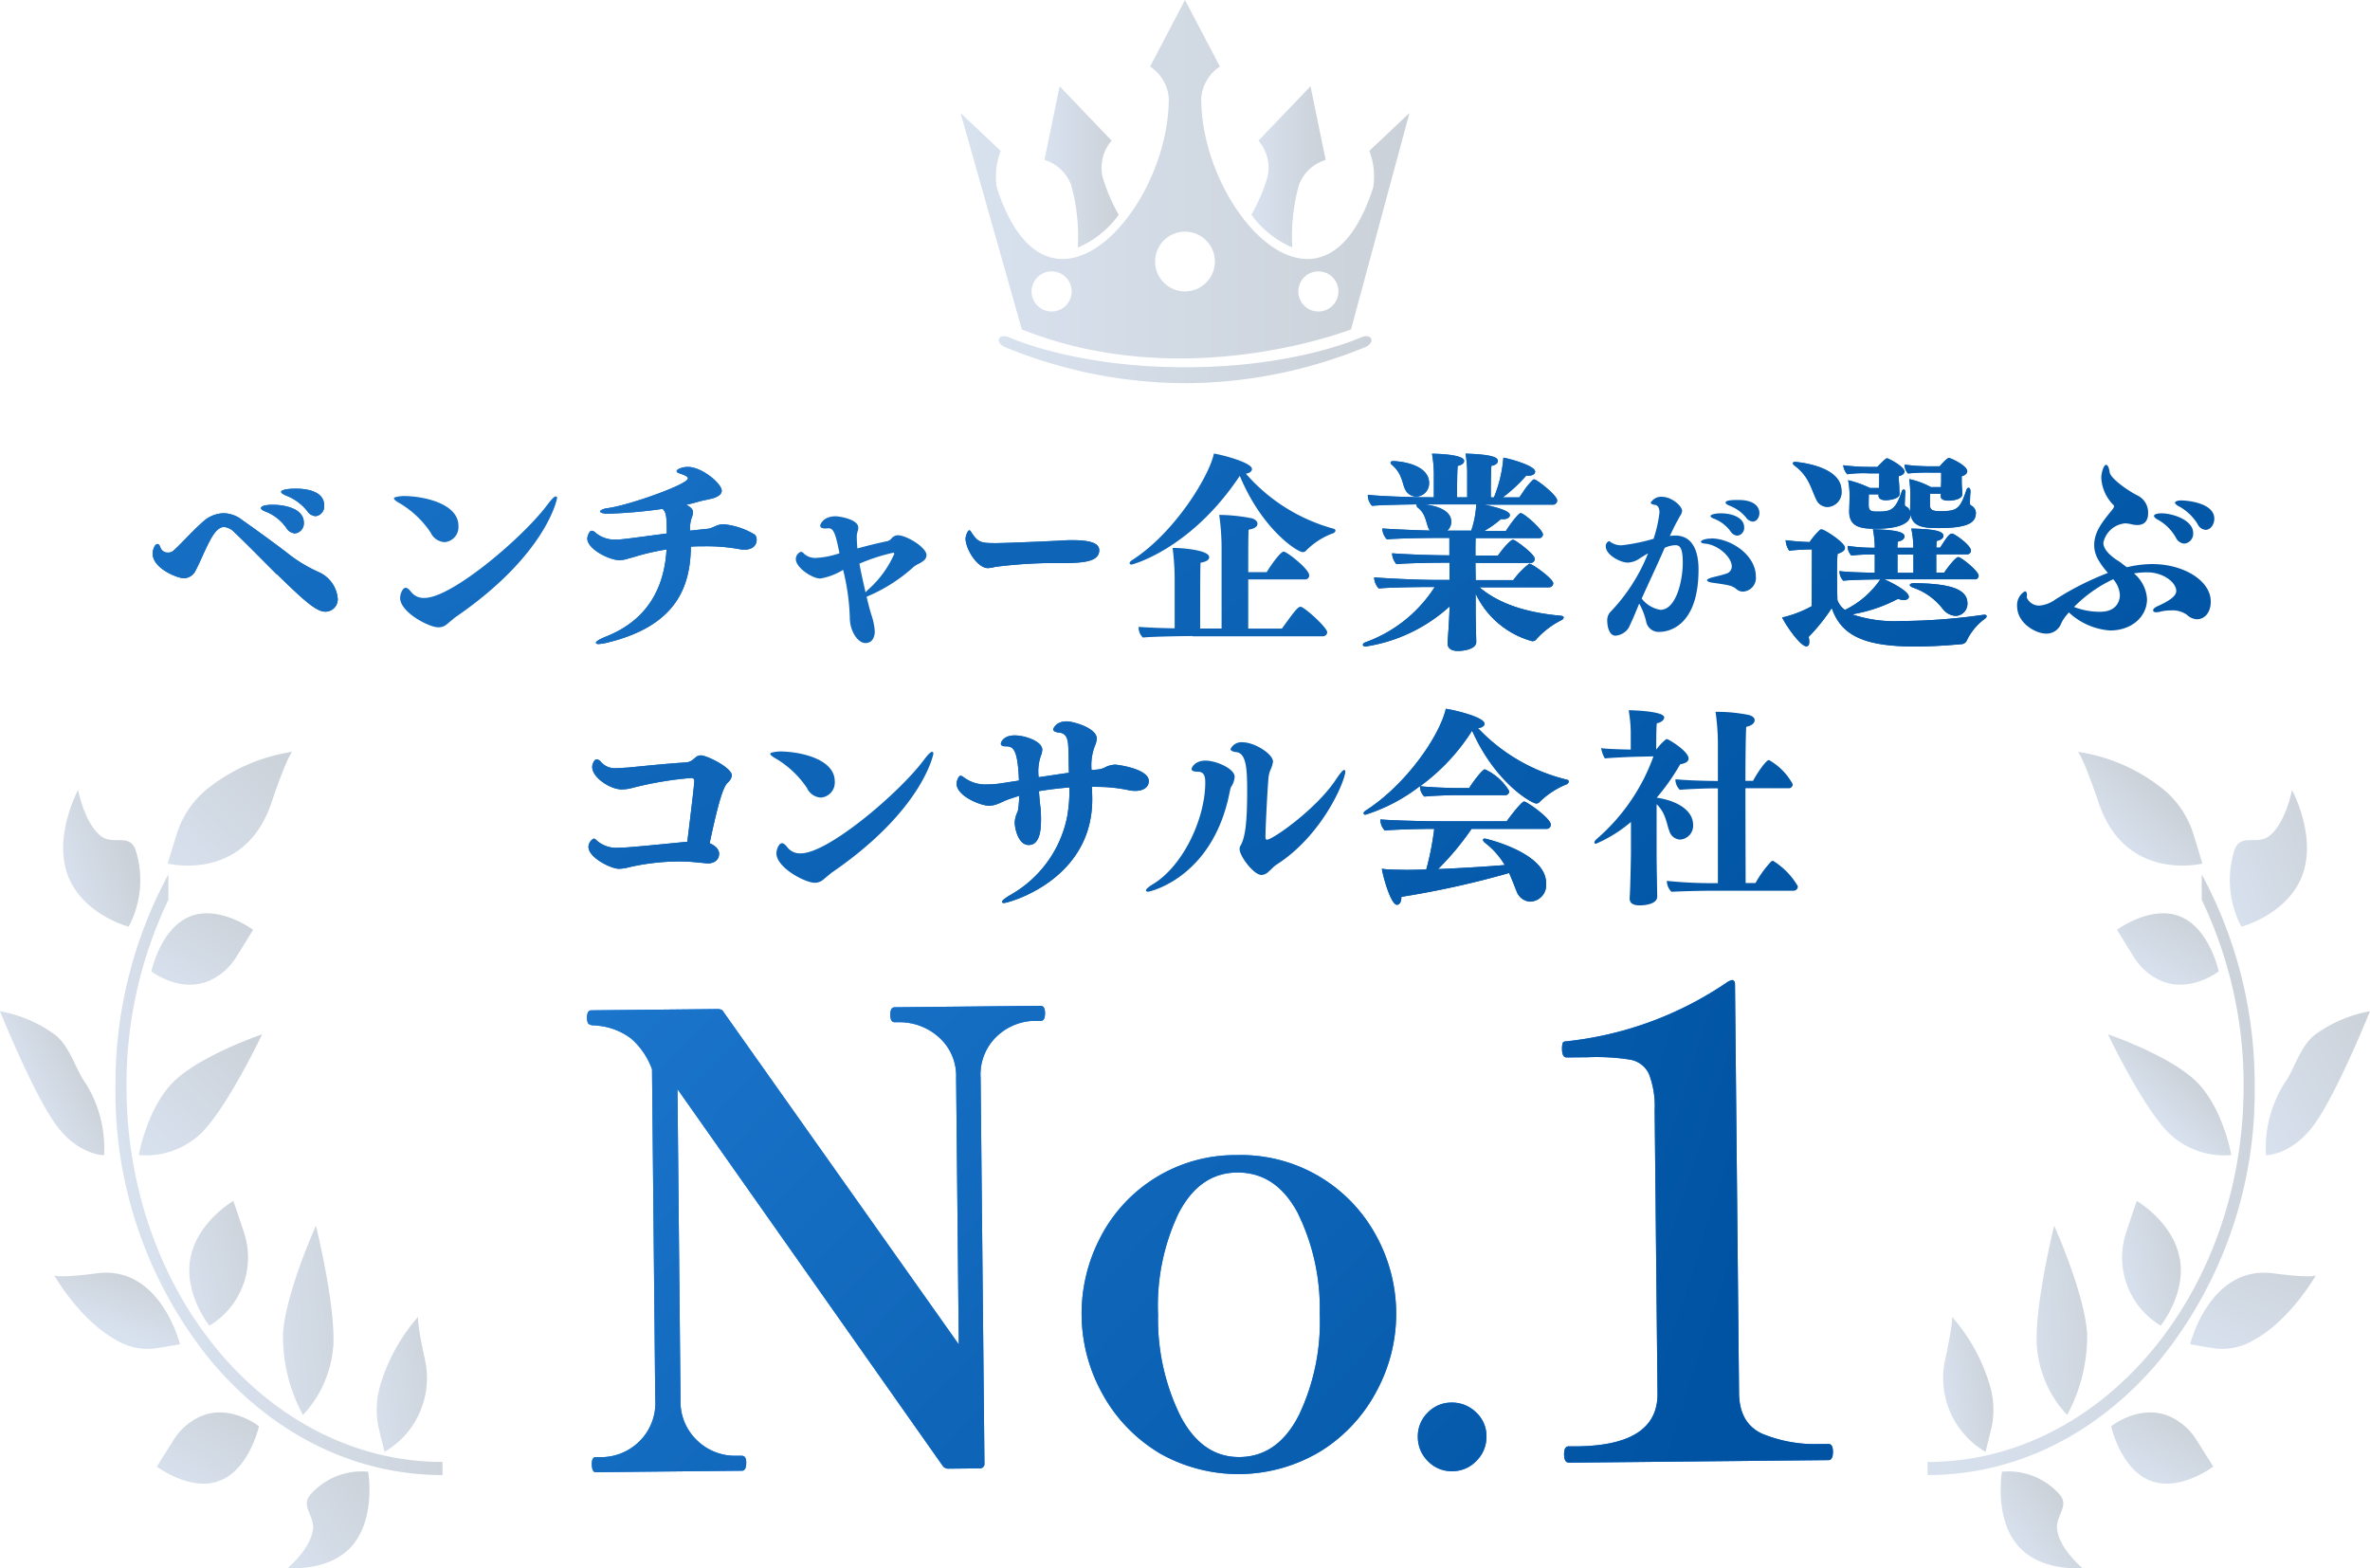 <svg xmlns="http://www.w3.org/2000/svg" xmlns:xlink="http://www.w3.org/1999/xlink" width="240.96" height="159.439" viewBox="0 0 240.96 159.439"><defs><linearGradient id="a" x1="0.397" y1="-0.375" x2="2.242" y2="1.437" gradientUnits="objectBoundingBox"><stop offset="0" stop-color="#1b75cb"/><stop offset="1" stop-color="#0053a2"/></linearGradient><linearGradient id="b" x1="-0.995" y1="-1.016" x2="1.692" y2="1.634" xlink:href="#a"/><linearGradient id="c" x1="-9.454" y1="-8.324" x2="2.857" y2="3.986" xlink:href="#a"/><linearGradient id="d" x1="-2.927" y1="-0.309" x2="0.192" y2="1.442" xlink:href="#a"/><linearGradient id="e" x1="0.5" y1="0" x2="0.5" y2="1" xlink:href="#a"/><linearGradient id="u" x1="2.815" y1="-3.752" x2="8.543" y2="4.866" xlink:href="#a"/><linearGradient id="v" x1="1.714" y1="-3.572" x2="8.213" y2="4.503" xlink:href="#a"/><linearGradient id="w" x1="0.51" y1="-2.484" x2="6.771" y2="3.502" xlink:href="#a"/><linearGradient id="x" x1="-0.935" y1="-3.86" x2="7.178" y2="4.504" xlink:href="#a"/><linearGradient id="y" x1="-2.184" y1="-13.328" x2="5.749" y2="14.747" xlink:href="#a"/><linearGradient id="z" x1="-2.215" y1="-2.318" x2="2.936" y2="3.444" xlink:href="#a"/><linearGradient id="aa" x1="-3.431" y1="-2.163" x2="1.848" y2="3.212" xlink:href="#a"/><linearGradient id="ab" x1="-6.067" y1="-3.383" x2="0.835" y2="4.252" xlink:href="#a"/><linearGradient id="ac" x1="-5.421" y1="-2.286" x2="-0.235" y2="3.338" xlink:href="#a"/><linearGradient id="ad" x1="-6.812" y1="-2.594" x2="-1.435" y2="3.688" xlink:href="#a"/><linearGradient id="ae" x1="0.594" y1="-6.423" x2="7.988" y2="2.927" xlink:href="#a"/><linearGradient id="af" x1="-0.592" y1="-5.518" x2="5.907" y2="2.558" xlink:href="#a"/><linearGradient id="ag" x1="-1.472" y1="-3.822" x2="4.045" y2="2.015" xlink:href="#a"/><linearGradient id="ah" x1="-2.369" y1="-4.788" x2="2.95" y2="2.309" xlink:href="#a"/><linearGradient id="ai" x1="-3.363" y1="-3.478" x2="1.805" y2="1.931" xlink:href="#a"/><linearGradient id="aj" x1="-4.524" y1="-3.502" x2="0.686" y2="1.932" xlink:href="#a"/><linearGradient id="ak" y1="0.5" x2="1" y2="0.5" gradientUnits="objectBoundingBox"><stop offset="0" stop-color="#d8e2ef"/><stop offset="1" stop-color="#cbd1d8"/></linearGradient><linearGradient id="al" x1="0" y1="0.5" x2="1" y2="0.5" xlink:href="#ak"/><linearGradient id="am" x1="0" y1="0.5" x2="1" y2="0.5" xlink:href="#ak"/><linearGradient id="an" x1="0" y1="0.5" x2="1" y2="0.5" xlink:href="#ak"/><linearGradient id="ao" x1="0.126" y1="0.994" x2="0.831" y2="-0.011" xlink:href="#ak"/><linearGradient id="ap" x1="0.004" y1="1.001" x2="0.994" y2="-0.007" xlink:href="#ak"/><linearGradient id="aq" x1="0.123" y1="0.724" x2="0.797" y2="0.342" xlink:href="#ak"/><linearGradient id="ar" x1="0.312" y1="0.636" x2="0.749" y2="0.32" xlink:href="#ak"/><linearGradient id="as" x1="0.047" y1="1.034" x2="0.995" y2="-0.005" xlink:href="#ak"/><linearGradient id="at" x1="0.149" y1="0.735" x2="0.83" y2="0.364" xlink:href="#ak"/><linearGradient id="au" x1="-0.09" y1="0.796" x2="1.176" y2="0.2" xlink:href="#ak"/><linearGradient id="av" x1="-0.028" y1="0.975" x2="1.055" y2="0.061" xlink:href="#ak"/><linearGradient id="aw" x1="0.171" y1="1.007" x2="0.869" y2="0.007" xlink:href="#ak"/><linearGradient id="ax" x1="-0.47" y1="0.767" x2="1.52" y2="0.233" xlink:href="#ak"/><linearGradient id="ay" x1="0.349" y1="0.734" x2="0.705" y2="0.147" xlink:href="#ak"/><linearGradient id="az" x1="-0.328" y1="0.819" x2="1.346" y2="0.194" xlink:href="#ak"/><linearGradient id="ba" x1="0.29" y1="0.822" x2="0.753" y2="0.162" xlink:href="#ak"/><linearGradient id="bb" x1="0.341" y1="0.66" x2="0.661" y2="0.334" xlink:href="#ak"/><linearGradient id="bc" x1="-0.065" y1="0.876" x2="1.144" y2="0.191" xlink:href="#ak"/><linearGradient id="bd" x1="-0.125" y1="0.908" x2="1.065" y2="0.047" xlink:href="#ak"/><linearGradient id="be" x1="0.29" y1="0.722" x2="0.669" y2="0.306" xlink:href="#ak"/><linearGradient id="bf" x1="-0.158" y1="0.914" x2="1.179" y2="0.186" xlink:href="#ak"/><linearGradient id="bg" x1="-0.004" y1="0.715" x2="0.915" y2="0.282" xlink:href="#ak"/><linearGradient id="bh" x1="0.2" y1="0.759" x2="0.772" y2="0.277" xlink:href="#ak"/><linearGradient id="bi" x1="0.249" y1="0.838" x2="0.711" y2="0.175" xlink:href="#ak"/><linearGradient id="bj" x1="-0.394" y1="0.733" x2="1.344" y2="0.267" xlink:href="#ak"/><linearGradient id="bk" x1="0.086" y1="1.078" x2="0.86" y2="-0.198" xlink:href="#ak"/><linearGradient id="bl" x1="-0.03" y1="0.702" x2="1.014" y2="0.312" xlink:href="#ak"/></defs><g transform="translate(0.01 0)"><g style="isolation:isolate"><g style="isolation:isolate"><path d="M60.55,149.68c-.25,0-.38-.27-.39-.82,0-.47.12-.7.38-.71h.64a5.561,5.561,0,0,0,3.78-1.57,5.451,5.451,0,0,0,1.65-4.29l-.33-33.58a7.537,7.537,0,0,0-2.1-3.1,6.629,6.629,0,0,0-3.23-1.31l-.51-.06a.881.881,0,0,1-.57-.12c-.13-.08-.19-.29-.2-.63,0-.51.14-.77.44-.77l12.81-.13c.34,0,.55.1.64.31l23.91,33.79-.27-27.08a5.254,5.254,0,0,0-1.76-4.16,5.977,5.977,0,0,0-3.84-1.52h-.64c-.3,0-.45-.24-.45-.75s.14-.77.44-.77l14.84-.15c.3,0,.45.25.45.76s-.14.77-.44.77h-.76a5.739,5.739,0,0,0-3.74,1.61,5.35,5.35,0,0,0-1.61,4.19l.39,39.18a.459.459,0,0,1-.5.52l-3.12.03a.688.688,0,0,1-.64-.31L68.87,110.73l.31,31.54a5.436,5.436,0,0,0,1.76,4.25,5.545,5.545,0,0,0,3.77,1.49h.7c.3,0,.45.22.45.69,0,.55-.14.83-.44.83l-14.84.15Z" fill="#1c7bea"/><path d="M117.68,147.62a15.925,15.925,0,0,1-5.67-6.03,16.725,16.725,0,0,1-.15-15.77,15.414,15.414,0,0,1,13.87-8.38,15.62,15.62,0,0,1,14.13,8.11,16.51,16.51,0,0,1,.15,15.77,15.985,15.985,0,0,1-5.61,6.14,16.194,16.194,0,0,1-16.72.17Zm14.39-3.78a22.072,22.072,0,0,0,2.1-10.31,21.939,21.939,0,0,0-2.27-10.27c-1.47-2.72-3.52-4.08-6.16-4.05q-3.825.045-5.95,4.2a21.931,21.931,0,0,0-2.06,10.28A22.288,22.288,0,0,0,120,143.96q2.205,4.215,6.03,4.18c2.59-.03,4.61-1.46,6.04-4.3Z" fill="#1c7bea"/><path d="M145.18,148.57a3.445,3.445,0,0,1-1.04-2.49,3.367,3.367,0,0,1,.99-2.44,3.321,3.321,0,0,1,2.42-1.04,3.479,3.479,0,0,1,2.51.99,3.265,3.265,0,0,1,1.06,2.42,3.44,3.44,0,0,1-1.01,2.51,3.386,3.386,0,0,1-2.49,1.06A3.347,3.347,0,0,1,145.18,148.57Z" fill="#1c7bea"/><path d="M159.48,148.7c-.31,0-.46-.28-.47-.85,0-.53.15-.79.45-.8h.86q8.235-.09,8.19-5.36l-.29-28.8a9.082,9.082,0,0,0-.6-3.75,2.617,2.617,0,0,0-1.86-1.4,21.726,21.726,0,0,0-4.32-.25l-2.17.02c-.31,0-.46-.28-.47-.85a2.169,2.169,0,0,1,.06-.59c.04-.13.17-.2.39-.2a35.635,35.635,0,0,0,16.48-6.1l.33-.13c.22,0,.33.15.33.46l.41,41.52c.02,2.07.81,3.45,2.38,4.16a14.072,14.072,0,0,0,5.91,1.03h.79c.31-.01.46.25.47.78,0,.57-.15.86-.45.86l-26.43.26Z" fill="#1c7bea"/></g></g><path d="M60.55,149.68c-.25,0-.38-.27-.39-.82,0-.47.12-.7.38-.71h.64a5.561,5.561,0,0,0,3.78-1.57,5.451,5.451,0,0,0,1.65-4.29l-.33-33.58a7.537,7.537,0,0,0-2.1-3.1,6.629,6.629,0,0,0-3.23-1.31l-.51-.06a.881.881,0,0,1-.57-.12c-.13-.08-.19-.29-.2-.63,0-.51.14-.77.44-.77l12.81-.13c.34,0,.55.1.64.31l23.91,33.79-.27-27.08a5.254,5.254,0,0,0-1.76-4.16,5.977,5.977,0,0,0-3.84-1.52h-.64c-.3,0-.45-.24-.45-.75s.14-.77.44-.77l14.84-.15c.3,0,.45.25.45.76s-.14.77-.44.77h-.76a5.739,5.739,0,0,0-3.74,1.61,5.35,5.35,0,0,0-1.61,4.19l.39,39.18a.459.459,0,0,1-.5.52l-3.12.03a.688.688,0,0,1-.64-.31L68.87,110.73l.31,31.54a5.436,5.436,0,0,0,1.76,4.25,5.545,5.545,0,0,0,3.77,1.49h.7c.3,0,.45.22.45.69,0,.55-.14.83-.44.83l-14.84.15Z" fill="url(#a)"/><path d="M117.68,147.62a15.925,15.925,0,0,1-5.67-6.03,16.725,16.725,0,0,1-.15-15.77,15.414,15.414,0,0,1,13.87-8.38,15.62,15.62,0,0,1,14.13,8.11,16.51,16.51,0,0,1,.15,15.77,15.985,15.985,0,0,1-5.61,6.14,16.194,16.194,0,0,1-16.72.17Zm14.39-3.78a22.072,22.072,0,0,0,2.1-10.31,21.939,21.939,0,0,0-2.27-10.27c-1.47-2.72-3.52-4.08-6.16-4.05q-3.825.045-5.95,4.2a21.931,21.931,0,0,0-2.06,10.28A22.288,22.288,0,0,0,120,143.96q2.205,4.215,6.03,4.18c2.59-.03,4.61-1.46,6.04-4.3Z" fill="url(#b)"/><path d="M145.18,148.57a3.445,3.445,0,0,1-1.04-2.49,3.367,3.367,0,0,1,.99-2.44,3.321,3.321,0,0,1,2.42-1.04,3.479,3.479,0,0,1,2.51.99,3.265,3.265,0,0,1,1.06,2.42,3.44,3.44,0,0,1-1.01,2.51,3.386,3.386,0,0,1-2.49,1.06A3.347,3.347,0,0,1,145.18,148.57Z" fill="url(#c)"/><path d="M159.48,148.7c-.31,0-.46-.28-.47-.85,0-.53.15-.79.45-.8h.86q8.235-.09,8.19-5.36l-.29-28.8a9.082,9.082,0,0,0-.6-3.75,2.617,2.617,0,0,0-1.86-1.4,21.726,21.726,0,0,0-4.32-.25l-2.17.02c-.31,0-.46-.28-.47-.85a2.169,2.169,0,0,1,.06-.59c.04-.13.17-.2.39-.2a35.635,35.635,0,0,0,16.48-6.1l.33-.13c.22,0,.33.15.33.46l.41,41.52c.02,2.07.81,3.45,2.38,4.16a14.072,14.072,0,0,0,5.91,1.03h.79c.31-.01.46.25.47.78,0,.57-.15.86-.45.86l-26.43.26Z" fill="url(#d)"/><g style="isolation:isolate"><path d="M28.16,58.42c-.88-.86-3.1-3.14-4.32-4.28a1.671,1.671,0,0,0-1.05-.56c-.41,0-.81.28-1.26,1.03-.62,1.07-1.15,2.44-1.62,3.33a1.367,1.367,0,0,1-1.24.85c-.58,0-3.16-.96-3.16-2.52,0-.36.21-.96.49-.96.11,0,.21.09.3.36a.778.778,0,0,0,.79.51.8.8,0,0,0,.51-.17c.75-.66,2.05-2.12,3.01-2.95a3.229,3.229,0,0,1,2.09-.88,3.14,3.14,0,0,1,1.9.68c1.18.83,3.14,2.24,4.53,3.31a14.948,14.948,0,0,0,3.38,2.05,3.255,3.255,0,0,1,1.82,2.67,1.264,1.264,0,0,1-1.26,1.3c-.94,0-2.22-1.18-4.92-3.81Zm.94-4.75a4.667,4.667,0,0,0-2.09-1.65c-.36-.13-.49-.26-.49-.36,0-.15.26-.34,1.22-.34,1.05,0,3.14.32,3.14,1.82a1.019,1.019,0,0,1-.9,1.09,1.113,1.113,0,0,1-.88-.56Zm2.14-1.69a5.067,5.067,0,0,0-2.18-1.6c-.36-.15-.49-.28-.49-.38,0-.19.64-.32,1.47-.32.77,0,2.91.11,2.91,1.71a1,1,0,0,1-.88,1.09,1.142,1.142,0,0,1-.83-.49Z" fill="url(#e)"/><path d="M43.83,54.23a9.808,9.808,0,0,0-3.23-3.08c-.38-.21-.56-.38-.56-.49,0-.17.9-.23.96-.23,1.99,0,5.6.73,5.6,3.04a1.532,1.532,0,0,1-1.41,1.65,1.65,1.65,0,0,1-1.37-.88Zm2.03,8.87c-.13.11-.26.23-.38.32a1.307,1.307,0,0,1-.92.36c-.98,0-3.89-1.54-3.89-2.99,0-.41.26-1.03.56-1.03.19,0,.38.19.58.45a1.614,1.614,0,0,0,1.35.58c2.74,0,9.85-6.03,12.38-9.34.45-.6.77-.98.96-.98.11,0,.13.11.13.17s-1.05,5.75-10.35,12.12c-.15.11-.28.24-.41.34Z" fill="url(#e)"/><path d="M72.7,53.51a1.91,1.91,0,0,1,.86-.21,7.507,7.507,0,0,1,3.19,1.07.785.785,0,0,1,.17.53c0,.47-.34.98-1.22.98a2.617,2.617,0,0,1-.38-.02,18.665,18.665,0,0,0-3.72-.32c-.45,0-.9,0-1.37.04-.04,4.1-1.5,8-8.32,9.71a5.1,5.1,0,0,1-1.09.19c-.19,0-.24-.09-.24-.15,0-.09.3-.32,1-.6,4.77-1.88,5.99-5.67,6.18-8.87a25.146,25.146,0,0,0-2.67.58c-.47.13-.85.26-1.2.34a2.83,2.83,0,0,1-.94.17c-.96,0-3.25-1.09-3.25-2.22,0-.11.17-.77.45-.77a.727.727,0,0,1,.43.24,3.077,3.077,0,0,0,2.07.66c.47,0,.77-.04,5.13-.62,0-1.52-.02-2.16-.43-2.5a49.978,49.978,0,0,1-5.58.49c-.51,0-.77-.13-.77-.23s.28-.28.79-.34c2.2-.3,8.14-2.42,8.14-3.01,0-.19-.3-.32-.66-.45-.09-.04-.19-.06-.3-.11s-.19-.13-.19-.19c0-.17.54-.43,1.15-.43,1.41,0,3.44,1.69,3.44,2.42,0,.41-.43.62-.88.77-.47.13-1,.21-1.39.32-.43.13-.88.24-1.33.34.49.26.68.49.68.77a1.471,1.471,0,0,1-.13.53,3.457,3.457,0,0,0-.17,1.33l1.8-.19a1.266,1.266,0,0,0,.36-.09l.36-.15Z" fill="url(#e)"/><path d="M90.66,54.7a.883.883,0,0,1,.62-.28c.86,0,2.91,1.22,2.91,2.03a.752.752,0,0,1-.3.56,2.857,2.857,0,0,1-.51.32,2.654,2.654,0,0,0-.47.28,16.642,16.642,0,0,1-4.81,3.06c.15.66.32,1.3.47,1.8a6.37,6.37,0,0,1,.36,1.73c0,.19-.04,1.18-.96,1.18-.73,0-1.58-1.15-1.58-2.61a22.848,22.848,0,0,0-.68-4.83,6.6,6.6,0,0,1-2.31.88c-.86,0-2.5-1.13-2.5-1.97a.811.811,0,0,1,.51-.75.393.393,0,0,1,.3.17l.04.04a1.7,1.7,0,0,0,1.26.41,8.783,8.783,0,0,0,2.33-.47c-.36-1.8-.56-2.54-1.09-2.54h-.06a2.009,2.009,0,0,1-.32.02c-.34,0-.49-.13-.49-.26,0-.23.38-.98,1.58-.98.3,0,2.29.28,2.29,1.15,0,.09-.02.17-.02.26a1.956,1.956,0,0,0-.13.6c0,.36.02.79.06,1.26,1.09-.3,2.18-.56,2.99-.73a.808.808,0,0,0,.41-.21l.11-.11Zm.13,1.5a18.7,18.7,0,0,0-3.42,1.11c.17.96.41,1.97.62,2.91.13-.15.32-.32.58-.56a10.627,10.627,0,0,0,2.35-3.36c-.02-.02-.04-.11-.13-.11Z" fill="url(#e)"/><path d="M108.27,54.94c.19-.02.48-.02.79-.02,2.26,0,2.69.51,2.69,1.03,0,1.2-1.75,1.26-3.44,1.3a48.927,48.927,0,0,0-7.12.38,3.7,3.7,0,0,1-.75.13c-1.09,0-2.28-1.95-2.28-3.01,0-.19.19-.83.38-.83.08,0,.15.09.22.21.67,1.05,1.01,1.09,2.53,1.09C102.67,55.2,106.64,55.03,108.27,54.94Z" fill="url(#e)"/><path d="M132.45,56.14c-.51,0-4.1-2.22-6.41-7.76-4.96,7.46-10.92,9.02-11.01,9.02-.06,0-.19-.02-.19-.15,0-.11.11-.21.28-.32,4.34-2.8,7.82-8.55,8.29-10.82,1.09.19,3.87.94,3.87,1.58,0,.23-.24.41-.62.47a18.17,18.17,0,0,0,8.94,5.6c.11.04.17.11.17.19,0,.11-.11.19-.17.24a7.485,7.485,0,0,0-2.76,1.73.456.456,0,0,1-.38.21Zm-11.22,8.53c-.73,0-3.93.04-5.04.15a1.371,1.371,0,0,1-.43-1.09c.64.06,2.14.13,3.66.15V59.09a25.8,25.8,0,0,0-.21-3.38h.26c.54,0,3.46.19,3.46.94,0,.28-.32.47-.88.56-.02.34-.04,1.39-.04,6.69h2.18V55.73a24.706,24.706,0,0,0-.24-3.38,18.007,18.007,0,0,1,3.29.34c.34.09.6.3.6.56,0,.3-.32.51-.9.6-.04.51-.04,2.33-.04,4.32h1.88c.28-.49,1.37-2.09,1.73-2.09.3,0,2.59,1.77,2.59,2.42a.4.4,0,0,1-.43.41H126.9v5h3.42c1.37-1.9,1.65-2.22,1.9-2.22.38,0,2.71,2.12,2.71,2.59a.435.435,0,0,1-.45.41H121.23Z" fill="url(#e)"/><path d="M150.37,59.68c1.95,1.65,4.62,2.59,8.36,2.93.13.02.24.06.24.17a.344.344,0,0,1-.21.26,8.664,8.664,0,0,0-2.54,1.92.509.509,0,0,1-.45.23,8.954,8.954,0,0,1-5.75-4.83v1.88c0,.47.02,1.26.04,2.01,0,.19.02.79.02,1.03,0,.64-1.05.9-1.88.9-.66,0-1.03-.28-1.03-.75v-.06l.06-.96c.04-.51.06-.94.09-1.43l.06-1.33a16.378,16.378,0,0,1-8.55,4.08c-.19,0-.28-.11-.28-.17,0-.11.13-.19.21-.24a13.976,13.976,0,0,0,7.1-5.64h-.58c-1,0-4.13.04-5.11.15a1.732,1.732,0,0,1-.47-1.13c.98.09,4.3.26,6.14.26h1.52V57.21h-.64c-.98,0-3.76.04-4.75.15a1.813,1.813,0,0,1-.45-1.11c.96.09,3.89.21,5.75.21h.08V54.69h-1.26c-1,0-4.1.04-5.09.15a1.681,1.681,0,0,1-.47-1.11c.81.06,3.04.17,4.83.21a1.723,1.723,0,0,1-.21-.43c-.09-.28-.17-.6-.3-.94a2.232,2.232,0,0,0-.66-.92.441.441,0,0,1-.19-.28.14.14,0,0,1,.06-.09c-1.41.02-3.72.06-4.57.15a1.61,1.61,0,0,1-.43-.98V50.3c1.11.15,4.42.26,6.33.26h.38V48.29a11.915,11.915,0,0,0-.19-2.16c.81,0,3.27.11,3.27.73,0,.24-.26.43-.66.51-.06.81-.06,2.54-.06,3.19h1.03V48.32a11.875,11.875,0,0,0-.17-2.2c2.99.09,3.29.45,3.29.75,0,.24-.26.43-.66.49-.06.83-.06,2.61-.06,3.21h.32a13.618,13.618,0,0,0,.96-4.04c.86.15,3.23.85,3.23,1.41,0,.28-.3.43-.71.43-.06,0-.13-.02-.19-.02a15.287,15.287,0,0,1-2.39,2.22h1.69c.09-.15.3-.45.53-.79a6.983,6.983,0,0,1,.83-.98.191.191,0,0,1,.15-.06c.26,0,2.33,1.62,2.33,2.14a.431.431,0,0,1-.47.43h-6.93c1.03.21,2.59.6,2.59,1.05,0,.28-.32.43-.71.43-.06,0-.11-.02-.19-.02a10.839,10.839,0,0,1-1.71,1.22h2.2c.45-.71,1.28-1.82,1.5-1.82.38,0,2.27,1.71,2.27,2.16a.382.382,0,0,1-.43.38h-6.41c-.02.34-.02.98-.02,1.77h2.29c.75-1.05,1.35-1.6,1.5-1.6a.526.526,0,0,1,.17.04c.43.23,2.07,1.45,2.07,1.9a.41.41,0,0,1-.45.41H150c0,.58.02,1.18.02,1.75h3.83a8.1,8.1,0,0,1,1.62-1.67c.32,0,2.44,1.54,2.44,1.99a.422.422,0,0,1-.45.41h-7.08Zm-7.55-9.98c-.13-.3-.21-.71-.38-1.13a3.141,3.141,0,0,0-.9-1.28c-.13-.11-.17-.19-.17-.26s.09-.15.26-.15c.53,0,3.66.26,3.66,2.24a1.348,1.348,0,0,1-1.3,1.37,1.268,1.268,0,0,1-1.16-.79Zm2.01,1.58c.94.11,2.71.49,2.71,1.77a1.162,1.162,0,0,1-.41.9h2.44a9.575,9.575,0,0,0,.51-2.67h-5.26Z" fill="url(#e)"/><path d="M165.6,63.8a1.769,1.769,0,0,1-1.35.83c-.76,0-.85-1.21-.85-1.49a1.27,1.27,0,0,1,.27-.87,18.44,18.44,0,0,0,3.88-6.01c-.35.19-.71.43-.83.5a2.276,2.276,0,0,1-1.24.44c-.74,0-2.23-.78-2.23-1.65a.539.539,0,0,1,.32-.53.166.166,0,0,1,.12.05l.09.07a1.913,1.913,0,0,0,1.1.3,19.381,19.381,0,0,0,3.23-.66,13.607,13.607,0,0,0,.6-2.66c0-.55-.23-.76-.43-.78-.3-.05-.46-.12-.46-.23a1.209,1.209,0,0,1,1.13-.6c1.03,0,2.06.96,2.06,1.42a.944.944,0,0,1-.16.46,5.289,5.289,0,0,0-.28.5c-.21.35-.53,1.01-.8,1.6.2-.02.39-.04.55-.04,2.32,0,2.36,2.75,2.36,3.46,0,6.12-3.44,6.33-3.92,6.33a1.288,1.288,0,0,1-1.4-1.03,6.77,6.77,0,0,0-.71-1.84l-.57,1.37-.48,1.06Zm1.31-2.93a3.037,3.037,0,0,0,1.9,1.13c1.58,0,2.27-2.94,2.27-4.8,0-1.61-.35-1.77-.78-1.77a2.811,2.811,0,0,0-1.06.27c-.78,1.79-1.56,3.42-2.34,5.16l.02.02Zm7.04-6.13c2.06,0,4.56,1.72,4.56,3.87a1.394,1.394,0,0,1-1.29,1.54,1.041,1.041,0,0,1-.66-.23c-.46-.39-.74-.43-2.43-.67-.32-.04-.58-.14-.58-.25,0-.09.14-.19.55-.3.34-.09.98-.23,1.37-.37a.759.759,0,0,0,.59-.74c0-.98-1.45-2.23-2.73-2.32-.27-.02-.41-.11-.41-.19,0-.18.6-.32.9-.32h.14Zm1.99-.71a3.756,3.756,0,0,0-1.65-1.28c-.28-.09-.39-.21-.39-.28,0-.16.51-.28,1.03-.28,1.26,0,2.39.48,2.39,1.42a.781.781,0,0,1-.69.85A.87.87,0,0,1,175.94,54.03Zm1.6-1.38a4.046,4.046,0,0,0-1.72-1.24c-.28-.11-.39-.23-.39-.3,0-.16.21-.28,1.28-.28,2.15,0,2.16,1.17,2.16,1.33,0,.44-.27.87-.67.87a.921.921,0,0,1-.66-.37Z" fill="url(#e)"/><path d="M191.62,58.92c1,.45,2.44,1.24,2.44,1.75,0,.23-.26.34-.51.34a1.535,1.535,0,0,1-.58-.13,15.457,15.457,0,0,1-4.68,1.58,13.452,13.452,0,0,0,4.98.68,61.166,61.166,0,0,0,8.29-.62.555.555,0,0,1,.17-.02c.19,0,.24.09.24.15,0,.09-.06.19-.26.32a5.866,5.866,0,0,0-1.75,2.14.621.621,0,0,1-.56.38c-1.2.11-2.91.24-4.66.24-4.96,0-7.52-.98-8.51-3.91a19.424,19.424,0,0,1-2.35,2.93,2.672,2.672,0,0,1,.06.49c0,.26-.06.47-.3.47-.58,0-1.99-1.99-2.46-2.93a11.491,11.491,0,0,0,3.01-1.15l.02-5.77h-.3c-.3,0-1.26.04-2.01.13a2.066,2.066,0,0,1-.36-1.07,23.72,23.72,0,0,0,2.44.19,6.945,6.945,0,0,1,1.03-1.22.241.241,0,0,1,.19-.06c.3,0,2.37,1.35,2.37,1.86,0,.3-.32.47-.75.62-.04.36-.06,1.11-.06,1.9,0,1.33.04,2.8.04,2.8a2.109,2.109,0,0,0,.77,1,9.169,9.169,0,0,0,3.59-3.1h-.02c-.81,0-2.91.04-3.74.13a1.426,1.426,0,0,1-.39-.98c.73.11,2.37.15,3.59.17V56.37h-.13a19.143,19.143,0,0,0-2.25.11,1.375,1.375,0,0,1-.38-.98,17.948,17.948,0,0,0,2.76.19,10.142,10.142,0,0,0-.19-1.88c2.71.06,3.21.38,3.21.73,0,.26-.28.45-.68.53a5.227,5.227,0,0,0-.04.62h1.62a9.2,9.2,0,0,0-.21-1.95c1.75.04,3.27.15,3.27.73,0,.26-.26.43-.68.53a5.92,5.92,0,0,0-.04.68h.38c.71-1.09.94-1.43,1.22-1.43.24,0,1.92,1.18,1.92,1.73a.387.387,0,0,1-.41.38h-3.12v1.86h.81c.26-.41,1.15-1.58,1.43-1.58.3,0,2.07,1.43,2.07,1.9a.372.372,0,0,1-.41.36H191.6Zm-6.97-8.15c-.26-.53-.45-1.13-.75-1.71a4.8,4.8,0,0,0-1.39-1.67c-.17-.13-.24-.21-.24-.28s.04-.15.24-.15c.04,0,4.7.34,4.7,2.91a1.49,1.49,0,0,1-1.41,1.67A1.247,1.247,0,0,1,184.65,50.77Zm15.69-.85a11.807,11.807,0,0,0-.06,1.18c0,.19.02.26.13.3a.867.867,0,0,1,.47.73c0,.9-.58,1.56-3.78,1.56-1.47,0-2.69-.09-2.86-1.43v.02c0,.92-1.15,1.48-3.55,1.48-1.45,0-2.69-.15-2.69-1.75v-.06l.04-1.35v-.24a8.373,8.373,0,0,0-.15-1.54,11.187,11.187,0,0,1,2.22.79h.92c0-.21.02-.49.02-.71v-.77h-.98a11.746,11.746,0,0,0-2.27.09,1.666,1.666,0,0,1-.41-.92,21.455,21.455,0,0,0,2.84.17h.64c.19-.21.83-.88.98-.88.13,0,1.77.85,1.77,1.35,0,.21-.19.38-.58.47v.21a3.473,3.473,0,0,0,.02.36c.02.21.04.56.04.73,0,.15.02.41.02.49v.02c0,.53-1.13.64-1.39.64-.51,0-.75-.19-.75-.49v-.11H190c-.02.43-.02,1.09-.02,1.09,0,.53.19.66.81.66,1.33,0,1.88-.02,2.54-2.01.06-.19.15-.24.21-.24.13,0,.17.15.17.26v.06c-.04.36-.04.77-.06,1.05,0,.19,0,.3.11.36a.722.722,0,0,1,.43.56v-.19l.02-1.2a11.777,11.777,0,0,0-.11-1.95,8.115,8.115,0,0,1,2.2.81h1.03c0-.19.02-.45.02-.62v-.85h-1.11a19.147,19.147,0,0,0-2.27.09,1.316,1.316,0,0,1-.34-.9,20.819,20.819,0,0,0,2.8.17h.77c.11-.13.73-.85.94-.85.17,0,1.86.77,1.86,1.35,0,.21-.19.41-.56.51V49c0,.21.02.56.04.71.02.17.02.43.02.51v.02c0,.51-.9.66-1.39.66-.54,0-.81-.15-.81-.47v-.04a1.313,1.313,0,0,0,.02-.19h-1.09c-.02.43-.02,1.09-.02,1.09,0,.51.17.68,1.05.68,1.67,0,2.01-.19,2.65-2.14.04-.15.13-.24.24-.24.06,0,.17.09.17.28v.04Zm-5.81,6.46h-1.62v1.86h1.62Zm2.99,5.54a6.423,6.423,0,0,0-3.04-2.18c-.23-.09-.32-.19-.32-.26,0-.09.13-.19.43-.19,3.57.04,5.43.56,5.43,2.05a1.235,1.235,0,0,1-1.2,1.28,1.776,1.776,0,0,1-1.3-.71Z" fill="url(#e)"/><path d="M216.25,57.67a10.816,10.816,0,0,1,2.57-.32c3.16,0,5.94,1.67,5.94,3.81,0,1.18-.68,1.8-1.39,1.8a1.55,1.55,0,0,1-1.03-.45,2.515,2.515,0,0,0-1.62-.45,4.574,4.574,0,0,0-1.18.15,2.141,2.141,0,0,1-.32.04c-.15,0-.32-.04-.32-.21,0-.11.13-.26.45-.41,1.8-.79,1.9-1.3,1.9-1.56,0-.83-1.28-1.88-2.95-1.88a8.386,8.386,0,0,0-1.35.11,3.668,3.668,0,0,1,1.33,2.61c0,1.75-1.52,3.19-3.76,3.19a6.809,6.809,0,0,1-4.19-1.84l-.17.21a3.707,3.707,0,0,0-.6.9A1.594,1.594,0,0,1,208,64.42c-.94,0-2.93-.98-2.93-2.82a1.607,1.607,0,0,1,.79-1.48c.13,0,.21.11.21.34a1.1,1.1,0,0,1-.02.24v.04a1.354,1.354,0,0,0,1.3.83,3.175,3.175,0,0,0,1.58-.6,29.577,29.577,0,0,1,5.37-2.72c-1.15-1.33-1.39-2.09-1.39-2.84,0-1.37.9-2.44,1.84-3.59.15-.19.17-.28.17-.34a.186.186,0,0,0-.09-.17,4.232,4.232,0,0,1-1.2-2.72c0-.51.24-1.33.49-1.33.13,0,.28.19.36.75.08.64,1.92,1.92,2.84,2.37a1.917,1.917,0,0,1,1.07,1.8c0,1.03-.66,1.2-1.09,1.2a3.419,3.419,0,0,1-.45-.04,3.62,3.62,0,0,0-.79-.13,2.487,2.487,0,0,0-2.22,1.97c0,.43.28,1.03,1.39,1.77a4.271,4.271,0,0,1,.58.41l.43.32Zm-5.39,4.04a7.257,7.257,0,0,0,2.65.49c1.67,0,2.01-1.09,2.01-1.71a2.666,2.666,0,0,0-.68-1.6,13.85,13.85,0,0,0-3.98,2.82Zm10.35-7.05a4.693,4.693,0,0,0-1.79-1.8c-.3-.15-.43-.3-.43-.41,0-.13.26-.26.77-.26,1.26.02,3.21.73,3.21,1.99a1.007,1.007,0,0,1-.9,1.09,1.031,1.031,0,0,1-.86-.62Zm.34-3.16c-.3-.15-.43-.32-.43-.38,0-.13.24-.24.62-.24.68,0,3.38.26,3.38,1.86,0,.58-.38,1.13-.88,1.13a.963.963,0,0,1-.81-.58,5.224,5.224,0,0,0-1.88-1.8Z" fill="url(#e)"/><path d="M69.23,87.58a23.294,23.294,0,0,0-5.24.58,4.406,4.406,0,0,1-1.07.17c-.77,0-3.1-1.11-3.1-2.24a1,1,0,0,1,.53-.83c.1,0,.21.09.41.28a3.045,3.045,0,0,0,2.27.64c.53,0,1-.02,6.84-.6.32-2.61.71-5.81.71-6.2,0-.19-.11-.28-.34-.28a35.712,35.712,0,0,0-6.05,1.03,4.2,4.2,0,0,1-.98.13c-1.18,0-3.01-1.2-3.01-2.29,0-.24.19-.77.45-.77a.672.672,0,0,1,.45.28,1.87,1.87,0,0,0,1.54.62c.32,0,.71-.04,1.13-.06,1.05-.09,3.63-.38,6.03-.53a1.248,1.248,0,0,0,.71-.34l.32-.26a.976.976,0,0,1,.43-.11c.58,0,3.14,1.24,3.14,2.05a1.128,1.128,0,0,1-.38.68c-.32.32-.73.75-1.88,6.2.94.41.96.92.96,1.09,0,.53-.41.96-1.15.96-.09,0-.15-.02-.24-.02-.71-.06-1.56-.17-2.2-.17h-.26Z" fill="url(#e)"/><path d="M82.09,80.2a9.808,9.808,0,0,0-3.23-3.08c-.38-.21-.56-.38-.56-.49,0-.17.9-.23.96-.23,1.99,0,5.6.73,5.6,3.04a1.532,1.532,0,0,1-1.41,1.65,1.65,1.65,0,0,1-1.37-.88Zm2.03,8.87c-.13.11-.26.23-.38.32a1.307,1.307,0,0,1-.92.36c-.98,0-3.89-1.54-3.89-2.99,0-.41.26-1.03.56-1.03.19,0,.38.19.58.45a1.614,1.614,0,0,0,1.35.58c2.74,0,9.85-6.03,12.38-9.34.45-.6.77-.98.96-.98.11,0,.13.11.13.17s-1.05,5.75-10.35,12.12c-.15.11-.28.24-.41.34Z" fill="url(#e)"/><path d="M111.64,78.23a1.99,1.99,0,0,0,.79-.26,2.6,2.6,0,0,1,.94-.23c.19,0,3.42.41,3.42,1.67,0,.62-.54,1-1.39,1a4.378,4.378,0,0,1-.51-.04,15.542,15.542,0,0,0-2.82-.36c-.36,0-.71-.02-1.07-.02.02.43.04.85.04,1.28,0,8.27-8.59,10.54-8.98,10.54-.06,0-.19-.02-.19-.15,0-.09.28-.34.92-.71a11.784,11.784,0,0,0,5.69-7.87,15.005,15.005,0,0,0,.24-2.76v-.26c-1.09.09-2.12.21-3.1.38.04.56.08,1.09.15,1.6a11.677,11.677,0,0,1,.06,1.33c0,1.77-.43,2.54-1.26,2.54-1.05,0-1.41-1.69-1.41-2.29v-.09a3.008,3.008,0,0,1,.28-.98.775.775,0,0,0,.06-.23,9.286,9.286,0,0,0,.11-1.41l-.98.32c-.43.15-.75.32-1.07.45a2.622,2.622,0,0,1-1,.24c-.86,0-3.31-.98-3.31-2.24,0-.32.21-.81.41-.81a.542.542,0,0,1,.28.13,3.651,3.651,0,0,0,2.46.75,9.409,9.409,0,0,0,1.5-.13l1.69-.26c-.13-3.31-.62-3.48-1.37-3.48-.3,0-.47-.09-.47-.26,0-.23.34-.85,1.39-.85,1.11,0,2.82.62,2.82,1.45a1.792,1.792,0,0,1-.13.58,4.9,4.9,0,0,0-.24,2.22c1.07-.15,2.09-.32,3.08-.45-.04-1.13-.02-2.09-.08-2.84-.06-.85-.36-1.18-.88-1.24-.43-.04-.64-.17-.64-.32,0-.11.3-.83,1.37-.83.62,0,3.06.66,3.06,1.75a1.132,1.132,0,0,1-.06.36,1.706,1.706,0,0,1-.13.38,5.465,5.465,0,0,0-.34,2.46l.71-.06Z" fill="url(#e)"/><path d="M121.63,78.45c-.34,0-.49-.13-.49-.24,0-.26.43-.88,1.41-.88,1.07,0,2.97.81,2.97,1.65a2.088,2.088,0,0,1-.38,1.05,4.046,4.046,0,0,0-.11.41c-1.67,8.77-8.12,10.22-8.32,10.22-.15,0-.21-.06-.21-.15s.21-.32.81-.68c2.97-1.86,5.22-6.58,5.22-10.28,0-.68-.15-1.09-.77-1.09h-.13Zm7.38,10.13a1.161,1.161,0,0,1-.75.38c-.81,0-2.24-1.92-2.24-2.63a.731.731,0,0,1,.06-.3c.6-.9.71-3.06.71-5.56,0-2.18-.06-3.87-1.09-4-.45-.04-.6-.19-.6-.32a1.224,1.224,0,0,1,1.24-.68c1.2,0,3.08,1.18,3.08,1.97a2.956,2.956,0,0,1-.19.68,2.942,2.942,0,0,0-.26.85c-.11,1.07-.32,5.26-.32,6.14,0,.19.06.26.15.26.6,0,5.07-3.16,7.01-6.11.45-.68.73-.98.83-.98a.142.142,0,0,1,.13.15c0,.92-2.29,6.48-7.01,9.49a2.553,2.553,0,0,0-.38.32l-.36.34Z" fill="url(#e)"/><path d="M148.23,80.84c-.79,0-2.61.06-3.42.15a1.438,1.438,0,0,1-.45-1.07,17.665,17.665,0,0,1-5.54,2.91c-.06,0-.19-.02-.19-.15,0-.11.13-.23.32-.34,4.06-2.65,7.4-7.52,8.04-10.28,1.11.17,3.93.88,3.93,1.52,0,.24-.26.41-.66.45a18.44,18.44,0,0,0,9.04,5.24.208.208,0,0,1,.19.21c0,.06-.09.17-.17.24a8.409,8.409,0,0,0-2.78,1.8.454.454,0,0,1-.38.17c-.38,0-4.1-2.01-6.5-7.4a20.622,20.622,0,0,1-5.28,5.64c.88.11,2.86.19,3.85.19h1.13c.38-.62,1.35-1.9,1.6-1.9a5.581,5.581,0,0,1,2.48,2.22.422.422,0,0,1-.45.41h-4.77Zm1.37,3.44a28.169,28.169,0,0,1-3.4,4.08c2.24-.09,4.72-.24,6.78-.41a7.924,7.924,0,0,0-1.95-2.22c-.15-.11-.26-.24-.26-.32,0-.13.09-.15.19-.15s6.22,1.43,6.22,4.51a1.691,1.691,0,0,1-1.6,1.9,1.575,1.575,0,0,1-1.41-1.09c-.21-.49-.43-1.13-.75-1.82a92.547,92.547,0,0,1-10.95,2.42c0,.49-.17.81-.45.81-.58,0-1.33-2.52-1.54-3.66a11.4,11.4,0,0,0,1.33.09c.38,0,.79.02,1.24.02.6,0,1.26-.02,1.95-.04a28.424,28.424,0,0,0,.81-4.13h-.06c-1.11,0-3.98.06-4.96.17a1.552,1.552,0,0,1-.45-1.13c.92.09,4.13.19,5.96.19h6.88c.26-.38,1.5-2.01,1.77-2.01s2.71,1.71,2.71,2.35a.42.42,0,0,1-.45.43h-7.63Z" fill="url(#e)"/><path d="M165.68,91.27c.08-1.15.13-4.45.13-4.49V83.57a14.009,14.009,0,0,1-3.57,2.22.147.147,0,0,1-.15-.15c0-.09.09-.19.19-.3a20.062,20.062,0,0,0,5.82-8.44l-1.8.04c-.77.02-2.65.11-3.14.17a2.852,2.852,0,0,1-.38-1.05c.49.09,2.09.13,3.01.15V74.39a14.7,14.7,0,0,0-.21-2.18c.38,0,3.61.09,3.61.73,0,.28-.32.51-.75.6-.06.56-.06,1.95-.06,2.63h.04a5.012,5.012,0,0,1,.9-.96.183.183,0,0,1,.15-.06c.19,0,2.2,1.24,2.2,1.97,0,.34-.38.51-.85.58a22.071,22.071,0,0,1-2.39,3.4c2.37.36,3.7,1.45,3.7,2.76a1.411,1.411,0,0,1-1.33,1.5,1.2,1.2,0,0,1-1.09-.88c-.15-.36-.23-.85-.43-1.37a3.492,3.492,0,0,0-.86-1.35V86.7c0,.6.02,2.12.04,2.95,0,.19.02,1.3.02,1.52,0,.66-1,.88-1.8.88-.62,0-1-.21-1-.68v-.09Zm8.59-.71c-.88,0-3.16.04-4.34.11a1.582,1.582,0,0,1-.47-1.11,46.3,46.3,0,0,0,5.19.23V80.15h-.21c-.83,0-2.57.06-3.66.15a1.462,1.462,0,0,1-.45-1.07c.98.09,2.74.17,4.32.17V75.85a23.258,23.258,0,0,0-.24-3.48h.28a16.7,16.7,0,0,1,3.1.32c.34.09.6.28.6.53,0,.3-.3.56-.86.68-.04.56-.08,2.82-.08,5.49h.77c.43-.81,1.33-2.12,1.62-2.12a6.225,6.225,0,0,1,2.42,2.46.4.4,0,0,1-.43.41h-4.38c0,3.91.02,8.4.02,9.64h1a11.316,11.316,0,0,1,1.6-2.2.3.3,0,0,1,.19-.06,7.364,7.364,0,0,1,2.52,2.59.434.434,0,0,1-.43.45h-8.1Z" fill="url(#e)"/></g><path d="M28.16,58.42c-.88-.86-3.1-3.14-4.32-4.28a1.671,1.671,0,0,0-1.05-.56c-.41,0-.81.28-1.26,1.03-.62,1.07-1.15,2.44-1.62,3.33a1.367,1.367,0,0,1-1.24.85c-.58,0-3.16-.96-3.16-2.52,0-.36.21-.96.49-.96.11,0,.21.09.3.36a.778.778,0,0,0,.79.51.8.8,0,0,0,.51-.17c.75-.66,2.05-2.12,3.01-2.95a3.229,3.229,0,0,1,2.09-.88,3.14,3.14,0,0,1,1.9.68c1.18.83,3.14,2.24,4.53,3.31a14.948,14.948,0,0,0,3.38,2.05,3.255,3.255,0,0,1,1.82,2.67,1.264,1.264,0,0,1-1.26,1.3c-.94,0-2.22-1.18-4.92-3.81Zm.94-4.75a4.667,4.667,0,0,0-2.09-1.65c-.36-.13-.49-.26-.49-.36,0-.15.26-.34,1.22-.34,1.05,0,3.14.32,3.14,1.82a1.019,1.019,0,0,1-.9,1.09,1.113,1.113,0,0,1-.88-.56Zm2.14-1.69a5.067,5.067,0,0,0-2.18-1.6c-.36-.15-.49-.28-.49-.38,0-.19.64-.32,1.47-.32.77,0,2.91.11,2.91,1.71a1,1,0,0,1-.88,1.09,1.142,1.142,0,0,1-.83-.49Z" fill="url(#u)"/><path d="M43.83,54.23a9.808,9.808,0,0,0-3.23-3.08c-.38-.21-.56-.38-.56-.49,0-.17.9-.23.96-.23,1.99,0,5.6.73,5.6,3.04a1.532,1.532,0,0,1-1.41,1.65,1.65,1.65,0,0,1-1.37-.88Zm2.03,8.87c-.13.11-.26.23-.38.32a1.307,1.307,0,0,1-.92.36c-.98,0-3.89-1.54-3.89-2.99,0-.41.26-1.03.56-1.03.19,0,.38.19.58.45a1.614,1.614,0,0,0,1.35.58c2.74,0,9.85-6.03,12.38-9.34.45-.6.77-.98.96-.98.11,0,.13.11.13.17s-1.05,5.75-10.35,12.12c-.15.11-.28.24-.41.34Z" fill="url(#v)"/><path d="M72.7,53.51a1.91,1.91,0,0,1,.86-.21,7.507,7.507,0,0,1,3.19,1.07.785.785,0,0,1,.17.53c0,.47-.34.98-1.22.98a2.617,2.617,0,0,1-.38-.02,18.665,18.665,0,0,0-3.72-.32c-.45,0-.9,0-1.37.04-.04,4.1-1.5,8-8.32,9.71a5.1,5.1,0,0,1-1.09.19c-.19,0-.24-.09-.24-.15,0-.09.3-.32,1-.6,4.77-1.88,5.99-5.67,6.18-8.87a25.146,25.146,0,0,0-2.67.58c-.47.13-.85.26-1.2.34a2.83,2.83,0,0,1-.94.17c-.96,0-3.25-1.09-3.25-2.22,0-.11.17-.77.45-.77a.727.727,0,0,1,.43.24,3.077,3.077,0,0,0,2.07.66c.47,0,.77-.04,5.13-.62,0-1.52-.02-2.16-.43-2.5a49.978,49.978,0,0,1-5.58.49c-.51,0-.77-.13-.77-.23s.28-.28.79-.34c2.2-.3,8.14-2.42,8.14-3.01,0-.19-.3-.32-.66-.45-.09-.04-.19-.06-.3-.11s-.19-.13-.19-.19c0-.17.54-.43,1.15-.43,1.41,0,3.44,1.69,3.44,2.42,0,.41-.43.62-.88.77-.47.13-1,.21-1.39.32-.43.13-.88.24-1.33.34.49.26.68.49.68.77a1.471,1.471,0,0,1-.13.53,3.457,3.457,0,0,0-.17,1.33l1.8-.19a1.266,1.266,0,0,0,.36-.09l.36-.15Z" fill="url(#w)"/><path d="M90.66,54.7a.883.883,0,0,1,.62-.28c.86,0,2.91,1.22,2.91,2.03a.752.752,0,0,1-.3.56,2.857,2.857,0,0,1-.51.32,2.654,2.654,0,0,0-.47.28,16.642,16.642,0,0,1-4.81,3.06c.15.66.32,1.3.47,1.8a6.37,6.37,0,0,1,.36,1.73c0,.19-.04,1.18-.96,1.18-.73,0-1.58-1.15-1.58-2.61a22.848,22.848,0,0,0-.68-4.83,6.6,6.6,0,0,1-2.31.88c-.86,0-2.5-1.13-2.5-1.97a.811.811,0,0,1,.51-.75.393.393,0,0,1,.3.17l.04.04a1.7,1.7,0,0,0,1.26.41,8.783,8.783,0,0,0,2.33-.47c-.36-1.8-.56-2.54-1.09-2.54h-.06a2.009,2.009,0,0,1-.32.02c-.34,0-.49-.13-.49-.26,0-.23.38-.98,1.58-.98.3,0,2.29.28,2.29,1.15,0,.09-.02.17-.02.26a1.956,1.956,0,0,0-.13.6c0,.36.02.79.06,1.26,1.09-.3,2.18-.56,2.99-.73a.808.808,0,0,0,.41-.21l.11-.11Zm.13,1.5a18.7,18.7,0,0,0-3.42,1.11c.17.96.41,1.97.62,2.91.13-.15.32-.32.58-.56a10.627,10.627,0,0,0,2.35-3.36c-.02-.02-.04-.11-.13-.11Z" fill="url(#x)"/><path d="M108.27,54.94c.19-.02.48-.02.79-.02,2.26,0,2.69.51,2.69,1.03,0,1.2-1.75,1.26-3.44,1.3a48.927,48.927,0,0,0-7.12.38,3.7,3.7,0,0,1-.75.13c-1.09,0-2.28-1.95-2.28-3.01,0-.19.19-.83.38-.83.08,0,.15.09.22.21.67,1.05,1.01,1.09,2.53,1.09C102.67,55.2,106.64,55.03,108.27,54.94Z" fill="url(#y)"/><path d="M132.45,56.14c-.51,0-4.1-2.22-6.41-7.76-4.96,7.46-10.92,9.02-11.01,9.02-.06,0-.19-.02-.19-.15,0-.11.11-.21.28-.32,4.34-2.8,7.82-8.55,8.29-10.82,1.09.19,3.87.94,3.87,1.58,0,.23-.24.41-.62.47a18.17,18.17,0,0,0,8.94,5.6c.11.04.17.11.17.19,0,.11-.11.19-.17.24a7.485,7.485,0,0,0-2.76,1.73.456.456,0,0,1-.38.21Zm-11.22,8.53c-.73,0-3.93.04-5.04.15a1.371,1.371,0,0,1-.43-1.09c.64.06,2.14.13,3.66.15V59.09a25.8,25.8,0,0,0-.21-3.38h.26c.54,0,3.46.19,3.46.94,0,.28-.32.47-.88.56-.02.34-.04,1.39-.04,6.69h2.18V55.73a24.706,24.706,0,0,0-.24-3.38,18.007,18.007,0,0,1,3.29.34c.34.09.6.3.6.56,0,.3-.32.51-.9.6-.04.51-.04,2.33-.04,4.32h1.88c.28-.49,1.37-2.09,1.73-2.09.3,0,2.59,1.77,2.59,2.42a.4.4,0,0,1-.43.41H126.9v5h3.42c1.37-1.9,1.65-2.22,1.9-2.22.38,0,2.71,2.12,2.71,2.59a.435.435,0,0,1-.45.41H121.23Z" fill="url(#z)"/><path d="M150.37,59.68c1.95,1.65,4.62,2.59,8.36,2.93.13.02.24.06.24.17a.344.344,0,0,1-.21.26,8.664,8.664,0,0,0-2.54,1.92.509.509,0,0,1-.45.23,8.954,8.954,0,0,1-5.75-4.83v1.88c0,.47.02,1.26.04,2.01,0,.19.02.79.02,1.03,0,.64-1.05.9-1.88.9-.66,0-1.03-.28-1.03-.75v-.06l.06-.96c.04-.51.06-.94.09-1.43l.06-1.33a16.378,16.378,0,0,1-8.55,4.08c-.19,0-.28-.11-.28-.17,0-.11.13-.19.21-.24a13.976,13.976,0,0,0,7.1-5.64h-.58c-1,0-4.13.04-5.11.15a1.732,1.732,0,0,1-.47-1.13c.98.09,4.3.26,6.14.26h1.52V57.21h-.64c-.98,0-3.76.04-4.75.15a1.813,1.813,0,0,1-.45-1.11c.96.09,3.89.21,5.75.21h.08V54.69h-1.26c-1,0-4.1.04-5.09.15a1.681,1.681,0,0,1-.47-1.11c.81.06,3.04.17,4.83.21a1.723,1.723,0,0,1-.21-.43c-.09-.28-.17-.6-.3-.94a2.232,2.232,0,0,0-.66-.92.441.441,0,0,1-.19-.28.14.14,0,0,1,.06-.09c-1.41.02-3.72.06-4.57.15a1.61,1.61,0,0,1-.43-.98V50.3c1.11.15,4.42.26,6.33.26h.38V48.29a11.915,11.915,0,0,0-.19-2.16c.81,0,3.27.11,3.27.73,0,.24-.26.43-.66.51-.06.81-.06,2.54-.06,3.19h1.03V48.32a11.875,11.875,0,0,0-.17-2.2c2.99.09,3.29.45,3.29.75,0,.24-.26.43-.66.49-.06.83-.06,2.61-.06,3.21h.32a13.618,13.618,0,0,0,.96-4.04c.86.15,3.23.85,3.23,1.41,0,.28-.3.43-.71.43-.06,0-.13-.02-.19-.02a15.287,15.287,0,0,1-2.39,2.22h1.69c.09-.15.3-.45.53-.79a6.983,6.983,0,0,1,.83-.98.191.191,0,0,1,.15-.06c.26,0,2.33,1.62,2.33,2.14a.431.431,0,0,1-.47.43h-6.93c1.03.21,2.59.6,2.59,1.05,0,.28-.32.43-.71.43-.06,0-.11-.02-.19-.02a10.839,10.839,0,0,1-1.71,1.22h2.2c.45-.71,1.28-1.82,1.5-1.82.38,0,2.27,1.71,2.27,2.16a.382.382,0,0,1-.43.38h-6.41c-.02.34-.02.98-.02,1.77h2.29c.75-1.05,1.35-1.6,1.5-1.6a.526.526,0,0,1,.17.04c.43.23,2.07,1.45,2.07,1.9a.41.41,0,0,1-.45.41H150c0,.58.02,1.18.02,1.75h3.83a8.1,8.1,0,0,1,1.62-1.67c.32,0,2.44,1.54,2.44,1.99a.422.422,0,0,1-.45.41h-7.08Zm-7.55-9.98c-.13-.3-.21-.71-.38-1.13a3.141,3.141,0,0,0-.9-1.28c-.13-.11-.17-.19-.17-.26s.09-.15.26-.15c.53,0,3.66.26,3.66,2.24a1.348,1.348,0,0,1-1.3,1.37,1.268,1.268,0,0,1-1.16-.79Zm2.01,1.58c.94.11,2.71.49,2.71,1.77a1.162,1.162,0,0,1-.41.9h2.44a9.575,9.575,0,0,0,.51-2.67h-5.26Z" fill="url(#aa)"/><path d="M165.6,63.8a1.769,1.769,0,0,1-1.35.83c-.76,0-.85-1.21-.85-1.49a1.27,1.27,0,0,1,.27-.87,18.44,18.44,0,0,0,3.88-6.01c-.35.19-.71.43-.83.5a2.276,2.276,0,0,1-1.24.44c-.74,0-2.23-.78-2.23-1.65a.539.539,0,0,1,.32-.53.166.166,0,0,1,.12.05l.09.07a1.913,1.913,0,0,0,1.1.3,19.381,19.381,0,0,0,3.23-.66,13.607,13.607,0,0,0,.6-2.66c0-.55-.23-.76-.43-.78-.3-.05-.46-.12-.46-.23a1.209,1.209,0,0,1,1.13-.6c1.03,0,2.06.96,2.06,1.42a.944.944,0,0,1-.16.46,5.289,5.289,0,0,0-.28.5c-.21.35-.53,1.01-.8,1.6.2-.02.39-.04.55-.04,2.32,0,2.36,2.75,2.36,3.46,0,6.12-3.44,6.33-3.92,6.33a1.288,1.288,0,0,1-1.4-1.03,6.77,6.77,0,0,0-.71-1.84l-.57,1.37-.48,1.06Zm1.31-2.93a3.037,3.037,0,0,0,1.9,1.13c1.58,0,2.27-2.94,2.27-4.8,0-1.61-.35-1.77-.78-1.77a2.811,2.811,0,0,0-1.06.27c-.78,1.79-1.56,3.42-2.34,5.16l.02.02Zm7.04-6.13c2.06,0,4.56,1.72,4.56,3.87a1.394,1.394,0,0,1-1.29,1.54,1.041,1.041,0,0,1-.66-.23c-.46-.39-.74-.43-2.43-.67-.32-.04-.58-.14-.58-.25,0-.09.14-.19.55-.3.34-.09.98-.23,1.37-.37a.759.759,0,0,0,.59-.74c0-.98-1.45-2.23-2.73-2.32-.27-.02-.41-.11-.41-.19,0-.18.6-.32.9-.32h.14Zm1.99-.71a3.756,3.756,0,0,0-1.65-1.28c-.28-.09-.39-.21-.39-.28,0-.16.51-.28,1.03-.28,1.26,0,2.39.48,2.39,1.42a.781.781,0,0,1-.69.85A.87.87,0,0,1,175.94,54.03Zm1.6-1.38a4.046,4.046,0,0,0-1.72-1.24c-.28-.11-.39-.23-.39-.3,0-.16.21-.28,1.28-.28,2.15,0,2.16,1.17,2.16,1.33,0,.44-.27.87-.67.87a.921.921,0,0,1-.66-.37Z" fill="url(#ab)"/><path d="M191.62,58.92c1,.45,2.44,1.24,2.44,1.75,0,.23-.26.34-.51.34a1.535,1.535,0,0,1-.58-.13,15.457,15.457,0,0,1-4.68,1.58,13.452,13.452,0,0,0,4.98.68,61.166,61.166,0,0,0,8.29-.62.555.555,0,0,1,.17-.02c.19,0,.24.09.24.15,0,.09-.06.19-.26.32a5.866,5.866,0,0,0-1.75,2.14.621.621,0,0,1-.56.38c-1.2.11-2.91.24-4.66.24-4.96,0-7.52-.98-8.51-3.91a19.424,19.424,0,0,1-2.35,2.93,2.672,2.672,0,0,1,.06.49c0,.26-.06.47-.3.47-.58,0-1.99-1.99-2.46-2.93a11.491,11.491,0,0,0,3.01-1.15l.02-5.77h-.3c-.3,0-1.26.04-2.01.13a2.066,2.066,0,0,1-.36-1.07,23.72,23.72,0,0,0,2.44.19,6.945,6.945,0,0,1,1.03-1.22.241.241,0,0,1,.19-.06c.3,0,2.37,1.35,2.37,1.86,0,.3-.32.47-.75.62-.04.36-.06,1.11-.06,1.9,0,1.33.04,2.8.04,2.8a2.109,2.109,0,0,0,.77,1,9.169,9.169,0,0,0,3.59-3.1h-.02c-.81,0-2.91.04-3.74.13a1.426,1.426,0,0,1-.39-.98c.73.11,2.37.15,3.59.17V56.37h-.13a19.143,19.143,0,0,0-2.25.11,1.375,1.375,0,0,1-.38-.98,17.948,17.948,0,0,0,2.76.19,10.142,10.142,0,0,0-.19-1.88c2.71.06,3.21.38,3.21.73,0,.26-.28.45-.68.53a5.227,5.227,0,0,0-.04.62h1.62a9.2,9.2,0,0,0-.21-1.95c1.75.04,3.27.15,3.27.73,0,.26-.26.43-.68.53a5.92,5.92,0,0,0-.04.68h.38c.71-1.09.94-1.43,1.22-1.43.24,0,1.92,1.18,1.92,1.73a.387.387,0,0,1-.41.38h-3.12v1.86h.81c.26-.41,1.15-1.58,1.43-1.58.3,0,2.07,1.43,2.07,1.9a.372.372,0,0,1-.41.36H191.6Zm-6.97-8.15c-.26-.53-.45-1.13-.75-1.71a4.8,4.8,0,0,0-1.39-1.67c-.17-.13-.24-.21-.24-.28s.04-.15.24-.15c.04,0,4.7.34,4.7,2.91a1.49,1.49,0,0,1-1.41,1.67A1.247,1.247,0,0,1,184.65,50.77Zm15.69-.85a11.807,11.807,0,0,0-.06,1.18c0,.19.02.26.13.3a.867.867,0,0,1,.47.73c0,.9-.58,1.56-3.78,1.56-1.47,0-2.69-.09-2.86-1.43v.02c0,.92-1.15,1.48-3.55,1.48-1.45,0-2.69-.15-2.69-1.75v-.06l.04-1.35v-.24a8.373,8.373,0,0,0-.15-1.54,11.187,11.187,0,0,1,2.22.79h.92c0-.21.02-.49.02-.71v-.77h-.98a11.746,11.746,0,0,0-2.27.09,1.666,1.666,0,0,1-.41-.92,21.455,21.455,0,0,0,2.84.17h.64c.19-.21.83-.88.98-.88.13,0,1.77.85,1.77,1.35,0,.21-.19.38-.58.47v.21a3.473,3.473,0,0,0,.02.36c.02.21.04.56.04.73,0,.15.02.41.02.49v.02c0,.53-1.13.64-1.39.64-.51,0-.75-.19-.75-.49v-.11H190c-.02.43-.02,1.09-.02,1.09,0,.53.19.66.81.66,1.33,0,1.88-.02,2.54-2.01.06-.19.15-.24.21-.24.13,0,.17.15.17.26v.06c-.04.36-.04.77-.06,1.05,0,.19,0,.3.11.36a.722.722,0,0,1,.43.56v-.19l.02-1.2a11.777,11.777,0,0,0-.11-1.95,8.115,8.115,0,0,1,2.2.81h1.03c0-.19.02-.45.02-.62v-.85h-1.11a19.147,19.147,0,0,0-2.27.09,1.316,1.316,0,0,1-.34-.9,20.819,20.819,0,0,0,2.8.17h.77c.11-.13.73-.85.94-.85.17,0,1.86.77,1.86,1.35,0,.21-.19.41-.56.51V49c0,.21.02.56.04.71.02.17.02.43.02.51v.02c0,.51-.9.66-1.39.66-.54,0-.81-.15-.81-.47v-.04a1.313,1.313,0,0,0,.02-.19h-1.09c-.02.43-.02,1.09-.02,1.09,0,.51.17.68,1.05.68,1.67,0,2.01-.19,2.65-2.14.04-.15.13-.24.24-.24.06,0,.17.09.17.28v.04Zm-5.81,6.46h-1.62v1.86h1.62Zm2.99,5.54a6.423,6.423,0,0,0-3.04-2.18c-.23-.09-.32-.19-.32-.26,0-.09.13-.19.43-.19,3.57.04,5.43.56,5.43,2.05a1.235,1.235,0,0,1-1.2,1.28,1.776,1.776,0,0,1-1.3-.71Z" fill="url(#ac)"/><path d="M216.25,57.67a10.816,10.816,0,0,1,2.57-.32c3.16,0,5.94,1.67,5.94,3.81,0,1.18-.68,1.8-1.39,1.8a1.55,1.55,0,0,1-1.03-.45,2.515,2.515,0,0,0-1.62-.45,4.574,4.574,0,0,0-1.18.15,2.141,2.141,0,0,1-.32.04c-.15,0-.32-.04-.32-.21,0-.11.13-.26.45-.41,1.8-.79,1.9-1.3,1.9-1.56,0-.83-1.28-1.88-2.95-1.88a8.386,8.386,0,0,0-1.35.11,3.668,3.668,0,0,1,1.33,2.61c0,1.75-1.52,3.19-3.76,3.19a6.809,6.809,0,0,1-4.19-1.84l-.17.21a3.707,3.707,0,0,0-.6.9A1.594,1.594,0,0,1,208,64.42c-.94,0-2.93-.98-2.93-2.82a1.607,1.607,0,0,1,.79-1.48c.13,0,.21.11.21.34a1.1,1.1,0,0,1-.02.24v.04a1.354,1.354,0,0,0,1.3.83,3.175,3.175,0,0,0,1.58-.6,29.577,29.577,0,0,1,5.37-2.72c-1.15-1.33-1.39-2.09-1.39-2.84,0-1.37.9-2.44,1.84-3.59.15-.19.17-.28.17-.34a.186.186,0,0,0-.09-.17,4.232,4.232,0,0,1-1.2-2.72c0-.51.24-1.33.49-1.33.13,0,.28.19.36.75.08.64,1.92,1.92,2.84,2.37a1.917,1.917,0,0,1,1.07,1.8c0,1.03-.66,1.2-1.09,1.2a3.419,3.419,0,0,1-.45-.04,3.62,3.62,0,0,0-.79-.13,2.487,2.487,0,0,0-2.22,1.97c0,.43.28,1.03,1.39,1.77a4.271,4.271,0,0,1,.58.41l.43.32Zm-5.39,4.04a7.257,7.257,0,0,0,2.65.49c1.67,0,2.01-1.09,2.01-1.71a2.666,2.666,0,0,0-.68-1.6,13.85,13.85,0,0,0-3.98,2.82Zm10.35-7.05a4.693,4.693,0,0,0-1.79-1.8c-.3-.15-.43-.3-.43-.41,0-.13.26-.26.77-.26,1.26.02,3.21.73,3.21,1.99a1.007,1.007,0,0,1-.9,1.09,1.031,1.031,0,0,1-.86-.62Zm.34-3.16c-.3-.15-.43-.32-.43-.38,0-.13.24-.24.62-.24.68,0,3.38.26,3.38,1.86,0,.58-.38,1.13-.88,1.13a.963.963,0,0,1-.81-.58,5.224,5.224,0,0,0-1.88-1.8Z" fill="url(#ad)"/><path d="M69.23,87.58a23.294,23.294,0,0,0-5.24.58,4.406,4.406,0,0,1-1.07.17c-.77,0-3.1-1.11-3.1-2.24a1,1,0,0,1,.53-.83c.1,0,.21.09.41.28a3.045,3.045,0,0,0,2.27.64c.53,0,1-.02,6.84-.6.32-2.61.71-5.81.71-6.2,0-.19-.11-.28-.34-.28a35.712,35.712,0,0,0-6.05,1.03,4.2,4.2,0,0,1-.98.13c-1.18,0-3.01-1.2-3.01-2.29,0-.24.19-.77.45-.77a.672.672,0,0,1,.45.28,1.87,1.87,0,0,0,1.54.62c.32,0,.71-.04,1.13-.06,1.05-.09,3.63-.38,6.03-.53a1.248,1.248,0,0,0,.71-.34l.32-.26a.976.976,0,0,1,.43-.11c.58,0,3.14,1.24,3.14,2.05a1.128,1.128,0,0,1-.38.68c-.32.32-.73.75-1.88,6.2.94.41.96.92.96,1.09,0,.53-.41.96-1.15.96-.09,0-.15-.02-.24-.02-.71-.06-1.56-.17-2.2-.17h-.26Z" fill="url(#ae)"/><path d="M82.09,80.2a9.808,9.808,0,0,0-3.23-3.08c-.38-.21-.56-.38-.56-.49,0-.17.9-.23.96-.23,1.99,0,5.6.73,5.6,3.04a1.532,1.532,0,0,1-1.41,1.65,1.65,1.65,0,0,1-1.37-.88Zm2.03,8.87c-.13.11-.26.23-.38.32a1.307,1.307,0,0,1-.92.36c-.98,0-3.89-1.54-3.89-2.99,0-.41.26-1.03.56-1.03.19,0,.38.19.58.45a1.614,1.614,0,0,0,1.35.58c2.74,0,9.85-6.03,12.38-9.34.45-.6.77-.98.96-.98.11,0,.13.11.13.17s-1.05,5.75-10.35,12.12c-.15.11-.28.24-.41.34Z" fill="url(#af)"/><path d="M111.64,78.23a1.99,1.99,0,0,0,.79-.26,2.6,2.6,0,0,1,.94-.23c.19,0,3.42.41,3.42,1.67,0,.62-.54,1-1.39,1a4.378,4.378,0,0,1-.51-.04,15.542,15.542,0,0,0-2.82-.36c-.36,0-.71-.02-1.07-.02.02.43.04.85.04,1.28,0,8.27-8.59,10.54-8.98,10.54-.06,0-.19-.02-.19-.15,0-.09.28-.34.92-.71a11.784,11.784,0,0,0,5.69-7.87,15.005,15.005,0,0,0,.24-2.76v-.26c-1.09.09-2.12.21-3.1.38.04.56.08,1.09.15,1.6a11.677,11.677,0,0,1,.06,1.33c0,1.77-.43,2.54-1.26,2.54-1.05,0-1.41-1.69-1.41-2.29v-.09a3.008,3.008,0,0,1,.28-.98.775.775,0,0,0,.06-.23,9.286,9.286,0,0,0,.11-1.41l-.98.32c-.43.15-.75.32-1.07.45a2.622,2.622,0,0,1-1,.24c-.86,0-3.31-.98-3.31-2.24,0-.32.21-.81.41-.81a.542.542,0,0,1,.28.13,3.651,3.651,0,0,0,2.46.75,9.409,9.409,0,0,0,1.5-.13l1.69-.26c-.13-3.31-.62-3.48-1.37-3.48-.3,0-.47-.09-.47-.26,0-.23.34-.85,1.39-.85,1.11,0,2.82.62,2.82,1.45a1.792,1.792,0,0,1-.13.58,4.9,4.9,0,0,0-.24,2.22c1.07-.15,2.09-.32,3.08-.45-.04-1.13-.02-2.09-.08-2.84-.06-.85-.36-1.18-.88-1.24-.43-.04-.64-.17-.64-.32,0-.11.3-.83,1.37-.83.62,0,3.06.66,3.06,1.75a1.132,1.132,0,0,1-.06.36,1.706,1.706,0,0,1-.13.38,5.465,5.465,0,0,0-.34,2.46l.71-.06Z" fill="url(#ag)"/><path d="M121.63,78.45c-.34,0-.49-.13-.49-.24,0-.26.43-.88,1.41-.88,1.07,0,2.97.81,2.97,1.65a2.088,2.088,0,0,1-.38,1.05,4.046,4.046,0,0,0-.11.41c-1.67,8.77-8.12,10.22-8.32,10.22-.15,0-.21-.06-.21-.15s.21-.32.81-.68c2.97-1.86,5.22-6.58,5.22-10.28,0-.68-.15-1.09-.77-1.09h-.13Zm7.38,10.13a1.161,1.161,0,0,1-.75.38c-.81,0-2.24-1.92-2.24-2.63a.731.731,0,0,1,.06-.3c.6-.9.71-3.06.71-5.56,0-2.18-.06-3.87-1.09-4-.45-.04-.6-.19-.6-.32a1.224,1.224,0,0,1,1.24-.68c1.2,0,3.08,1.18,3.08,1.97a2.956,2.956,0,0,1-.19.68,2.942,2.942,0,0,0-.26.85c-.11,1.07-.32,5.26-.32,6.14,0,.19.06.26.15.26.6,0,5.07-3.16,7.01-6.11.45-.68.73-.98.83-.98a.142.142,0,0,1,.13.15c0,.92-2.29,6.48-7.01,9.49a2.553,2.553,0,0,0-.38.32l-.36.34Z" fill="url(#ah)"/><path d="M148.23,80.84c-.79,0-2.61.06-3.42.15a1.438,1.438,0,0,1-.45-1.07,17.665,17.665,0,0,1-5.54,2.91c-.06,0-.19-.02-.19-.15,0-.11.13-.23.32-.34,4.06-2.65,7.4-7.52,8.04-10.28,1.11.17,3.93.88,3.93,1.52,0,.24-.26.41-.66.45a18.44,18.44,0,0,0,9.04,5.24.208.208,0,0,1,.19.21c0,.06-.09.17-.17.24a8.409,8.409,0,0,0-2.78,1.8.454.454,0,0,1-.38.17c-.38,0-4.1-2.01-6.5-7.4a20.622,20.622,0,0,1-5.28,5.64c.88.11,2.86.19,3.85.19h1.13c.38-.62,1.35-1.9,1.6-1.9a5.581,5.581,0,0,1,2.48,2.22.422.422,0,0,1-.45.41h-4.77Zm1.37,3.44a28.169,28.169,0,0,1-3.4,4.08c2.24-.09,4.72-.24,6.78-.41a7.924,7.924,0,0,0-1.95-2.22c-.15-.11-.26-.24-.26-.32,0-.13.09-.15.19-.15s6.22,1.43,6.22,4.51a1.691,1.691,0,0,1-1.6,1.9,1.575,1.575,0,0,1-1.41-1.09c-.21-.49-.43-1.13-.75-1.82a92.547,92.547,0,0,1-10.95,2.42c0,.49-.17.81-.45.81-.58,0-1.33-2.52-1.54-3.66a11.4,11.4,0,0,0,1.33.09c.38,0,.79.02,1.24.02.6,0,1.26-.02,1.95-.04a28.424,28.424,0,0,0,.81-4.13h-.06c-1.11,0-3.98.06-4.96.17a1.552,1.552,0,0,1-.45-1.13c.92.09,4.13.19,5.96.19h6.88c.26-.38,1.5-2.01,1.77-2.01s2.71,1.71,2.71,2.35a.42.42,0,0,1-.45.43h-7.63Z" fill="url(#ai)"/><path d="M165.68,91.27c.08-1.15.13-4.45.13-4.49V83.57a14.009,14.009,0,0,1-3.57,2.22.147.147,0,0,1-.15-.15c0-.09.09-.19.19-.3a20.062,20.062,0,0,0,5.82-8.44l-1.8.04c-.77.02-2.65.11-3.14.17a2.852,2.852,0,0,1-.38-1.05c.49.09,2.09.13,3.01.15V74.39a14.7,14.7,0,0,0-.21-2.18c.38,0,3.61.09,3.61.73,0,.28-.32.51-.75.6-.06.56-.06,1.95-.06,2.63h.04a5.012,5.012,0,0,1,.9-.96.183.183,0,0,1,.15-.06c.19,0,2.2,1.24,2.2,1.97,0,.34-.38.51-.85.58a22.071,22.071,0,0,1-2.39,3.4c2.37.36,3.7,1.45,3.7,2.76a1.411,1.411,0,0,1-1.33,1.5,1.2,1.2,0,0,1-1.09-.88c-.15-.36-.23-.85-.43-1.37a3.492,3.492,0,0,0-.86-1.35V86.7c0,.6.02,2.12.04,2.95,0,.19.02,1.3.02,1.52,0,.66-1,.88-1.8.88-.62,0-1-.21-1-.68v-.09Zm8.59-.71c-.88,0-3.16.04-4.34.11a1.582,1.582,0,0,1-.47-1.11,46.3,46.3,0,0,0,5.19.23V80.15h-.21c-.83,0-2.57.06-3.66.15a1.462,1.462,0,0,1-.45-1.07c.98.09,2.74.17,4.32.17V75.85a23.258,23.258,0,0,0-.24-3.48h.28a16.7,16.7,0,0,1,3.1.32c.34.09.6.28.6.53,0,.3-.3.56-.86.68-.04.56-.08,2.82-.08,5.49h.77c.43-.81,1.33-2.12,1.62-2.12a6.225,6.225,0,0,1,2.42,2.46.4.4,0,0,1-.43.41h-4.38c0,3.91.02,8.4.02,9.64h1a11.316,11.316,0,0,1,1.6-2.2.3.3,0,0,1,.19-.06,7.364,7.364,0,0,1,2.52,2.59.434.434,0,0,1-.43.45h-8.1Z" fill="url(#aj)"/><path d="M138.46,34.26s-6.58,3.08-17.98,3.08-17.98-3.08-17.98-3.08c-1.08-.36-1.36.61-.31,1.04a48.575,48.575,0,0,0,18.29,3.66,48.575,48.575,0,0,0,18.29-3.66c1.05-.43.77-1.4-.31-1.04Z" fill="url(#ak)"/><path d="M127.22,21.83a10.011,10.011,0,0,0,4.16,3.33,19.519,19.519,0,0,1,.66-6.31,4.174,4.174,0,0,1,2.73-2.59l-1.54-7.49-5.29,5.53a4.192,4.192,0,0,1,.93,3.65,18.325,18.325,0,0,1-1.65,3.89Z" fill="url(#al)"/><path d="M137.35,33.49l5.94-22-4.08,3.85a7.174,7.174,0,0,1,.39,3.74c-5.14,15.89-17.48,2.36-17.48-9.06a4.2,4.2,0,0,1,1.9-3.25L120.47,0l-3.55,6.77a4.176,4.176,0,0,1,1.9,3.25c0,11.42-12.34,24.95-17.48,9.06a7.174,7.174,0,0,1,.39-3.74l-4.08-3.85,6.23,22c16.59,6.64,33.46,0,33.46,0Zm-3.32-5.9a2.04,2.04,0,1,1-2.04,2.04,2.042,2.042,0,0,1,2.04-2.04Zm-13.56-4.04h0a3.04,3.04,0,0,1,0,6.08h0a3.04,3.04,0,1,1,0-6.08Zm-13.56,4.04a2.04,2.04,0,1,1-2.04,2.04A2.042,2.042,0,0,1,106.91,27.59Z" fill="url(#am)"/><path d="M108.91,18.86a19.549,19.549,0,0,1,.66,6.31,9.95,9.95,0,0,0,4.16-3.33,18.326,18.326,0,0,1-1.65-3.89,4.206,4.206,0,0,1,.93-3.65l-5.29-5.53-1.54,7.49a4.194,4.194,0,0,1,2.73,2.59Z" fill="url(#an)"/><path d="M19.28,93.19c2.98-1.23,6.44,1.34,6.44,1.34s-.68,1.13-1.63,2.64a6.23,6.23,0,0,1-2.89,2.57c-2.98,1.23-5.82-.98-5.82-.98s.92-4.35,3.9-5.57Z" fill="url(#ao)"/><path d="M20.39,115.26a8.069,8.069,0,0,1-6.29,2.17s.85-4.83,3.58-7.49,8.96-4.78,8.96-4.78-3.52,7.43-6.24,10.1Z" fill="url(#ap)"/><path d="M6.88,88.98c-1.49-4,1.05-8.66,1.05-8.66s.65,3.41,2.33,4.69c1.24.95,2.88-.32,3.51,1.39a10.089,10.089,0,0,1-.7,7.82s-4.7-1.24-6.19-5.24Z" fill="url(#aq)"/><path d="M8.62,110.02a12.447,12.447,0,0,1,1.95,7.43s-2.63.03-4.93-3.15S-.01,102.81-.01,102.81a13.619,13.619,0,0,1,5.63,2.42c1.5,1.21,2.1,3.55,2.99,4.79Z" fill="url(#ar)"/><path d="M27.57,81.66c-2.74,8.09-10.53,6.14-10.53,6.14s.41-1.37,1-3.25a9.529,9.529,0,0,1,2.85-4.2,18.1,18.1,0,0,1,8.82-3.91s-.43.18-2.14,5.22Z" fill="url(#as)"/><path d="M12.85,110.46a43.519,43.519,0,0,1,4.26-18.98V88.9a44.729,44.729,0,0,0-5.38,21.56,43.273,43.273,0,0,0,9.74,27.94c6.28,7.46,14.63,11.57,23.51,11.57v-1.33c-17.72,0-32.13-17.13-32.13-38.19Z" fill="url(#at)"/><path d="M19.36,127.89c.69-3.66,4.35-5.79,4.35-5.79s.45,1.28,1.03,3.04a8.092,8.092,0,0,1-3.46,9.64s-2.62-3.23-1.93-6.88Z" fill="url(#au)"/><path d="M35.88,157.05c-2.35,2.83-6.62,2.36-6.62,2.36s2.23-1.87,2.54-3.82c.24-1.45-1.27-2.41-.27-3.61a6.949,6.949,0,0,1,5.89-2.35s.8,4.6-1.55,7.43Z" fill="url(#av)"/><path d="M22.36,150.53c-2.99,1.19-6.42-1.42-6.42-1.42s.69-1.12,1.65-2.62a6.193,6.193,0,0,1,2.92-2.54c2.99-1.19,5.81,1.06,5.81,1.06s-.96,4.33-3.95,5.52Z" fill="url(#aw)"/><path d="M33.86,136.98a11.435,11.435,0,0,1-3.07,6.88,16.882,16.882,0,0,1-2.03-8.27c.28-4.18,3.35-10.97,3.35-10.97s2.04,8.18,1.76,12.36Z" fill="url(#ax)"/><path d="M9.83,129.46c6.47-.85,8.46,7.21,8.46,7.21s-1.07.2-2.56.43a6.213,6.213,0,0,1-3.96-.88c-3.69-2.02-6.27-6.56-6.27-6.56s.3.33,4.33-.2Z" fill="url(#ay)"/><path d="M43.19,138.21a8.69,8.69,0,0,1-4.1,9.4s-.27-1.06-.62-2.52a8.787,8.787,0,0,1,.14-4.1,18.523,18.523,0,0,1,3.9-7.12s-.2.34.68,4.34Z" fill="url(#az)"/><path d="M221.67,93.19c-2.98-1.23-6.44,1.34-6.44,1.34s.68,1.13,1.63,2.64a6.23,6.23,0,0,0,2.89,2.57c2.98,1.23,5.82-.98,5.82-.98s-.92-4.35-3.9-5.57Z" fill="url(#ba)"/><path d="M220.56,115.26a8.069,8.069,0,0,0,6.29,2.17s-.85-4.83-3.58-7.49-8.96-4.78-8.96-4.78,3.52,7.43,6.24,10.1Z" fill="url(#bb)"/><path d="M234.07,88.98c1.49-4-1.05-8.66-1.05-8.66s-.65,3.41-2.33,4.69c-1.24.95-2.88-.32-3.51,1.39a10.089,10.089,0,0,0,.7,7.82s4.7-1.24,6.19-5.24Z" fill="url(#bc)"/><path d="M232.32,110.02a12.447,12.447,0,0,0-1.95,7.43s2.63.03,4.93-3.15,5.65-11.49,5.65-11.49a13.619,13.619,0,0,0-5.63,2.42c-1.5,1.21-2.1,3.55-2.99,4.79Z" fill="url(#bd)"/><path d="M213.38,81.66c2.74,8.09,10.53,6.14,10.53,6.14s-.41-1.37-1-3.25a9.529,9.529,0,0,0-2.85-4.2,18.1,18.1,0,0,0-8.82-3.91s.43.18,2.14,5.22Z" fill="url(#be)"/><path d="M228.1,110.46a43.519,43.519,0,0,0-4.26-18.98V88.9a44.729,44.729,0,0,1,5.38,21.56,43.273,43.273,0,0,1-9.74,27.94c-6.28,7.46-14.63,11.57-23.51,11.57v-1.33c17.72,0,32.13-17.13,32.13-38.19Z" fill="url(#bf)"/><path d="M221.59,127.89c-.69-3.66-4.35-5.79-4.35-5.79s-.45,1.28-1.03,3.04a8.092,8.092,0,0,0,3.46,9.64s2.62-3.23,1.93-6.88Z" fill="url(#bg)"/><path d="M205.07,157.05c2.35,2.83,6.62,2.36,6.62,2.36s-2.23-1.87-2.54-3.82c-.24-1.45,1.27-2.41.27-3.61a6.949,6.949,0,0,0-5.89-2.35s-.8,4.6,1.55,7.43Z" fill="url(#bh)"/><path d="M218.59,150.53c2.99,1.19,6.42-1.42,6.42-1.42s-.69-1.12-1.65-2.62a6.193,6.193,0,0,0-2.92-2.54c-2.99-1.19-5.81,1.06-5.81,1.06s.96,4.33,3.95,5.52Z" fill="url(#bi)"/><path d="M207.09,136.98a11.435,11.435,0,0,0,3.07,6.88,16.882,16.882,0,0,0,2.03-8.27c-.28-4.18-3.35-10.97-3.35-10.97s-2.04,8.18-1.76,12.36Z" fill="url(#bj)"/><path d="M231.12,129.46c-6.47-.85-8.46,7.21-8.46,7.21s1.07.2,2.56.43a6.213,6.213,0,0,0,3.96-.88c3.69-2.02,6.27-6.56,6.27-6.56S235.15,129.99,231.12,129.46Z" fill="url(#bk)"/><path d="M197.76,138.21a8.69,8.69,0,0,0,4.1,9.4s.27-1.06.62-2.52a8.787,8.787,0,0,0-.14-4.1,18.523,18.523,0,0,0-3.9-7.12s.2.34-.68,4.34Z" fill="url(#bl)"/></g></svg>